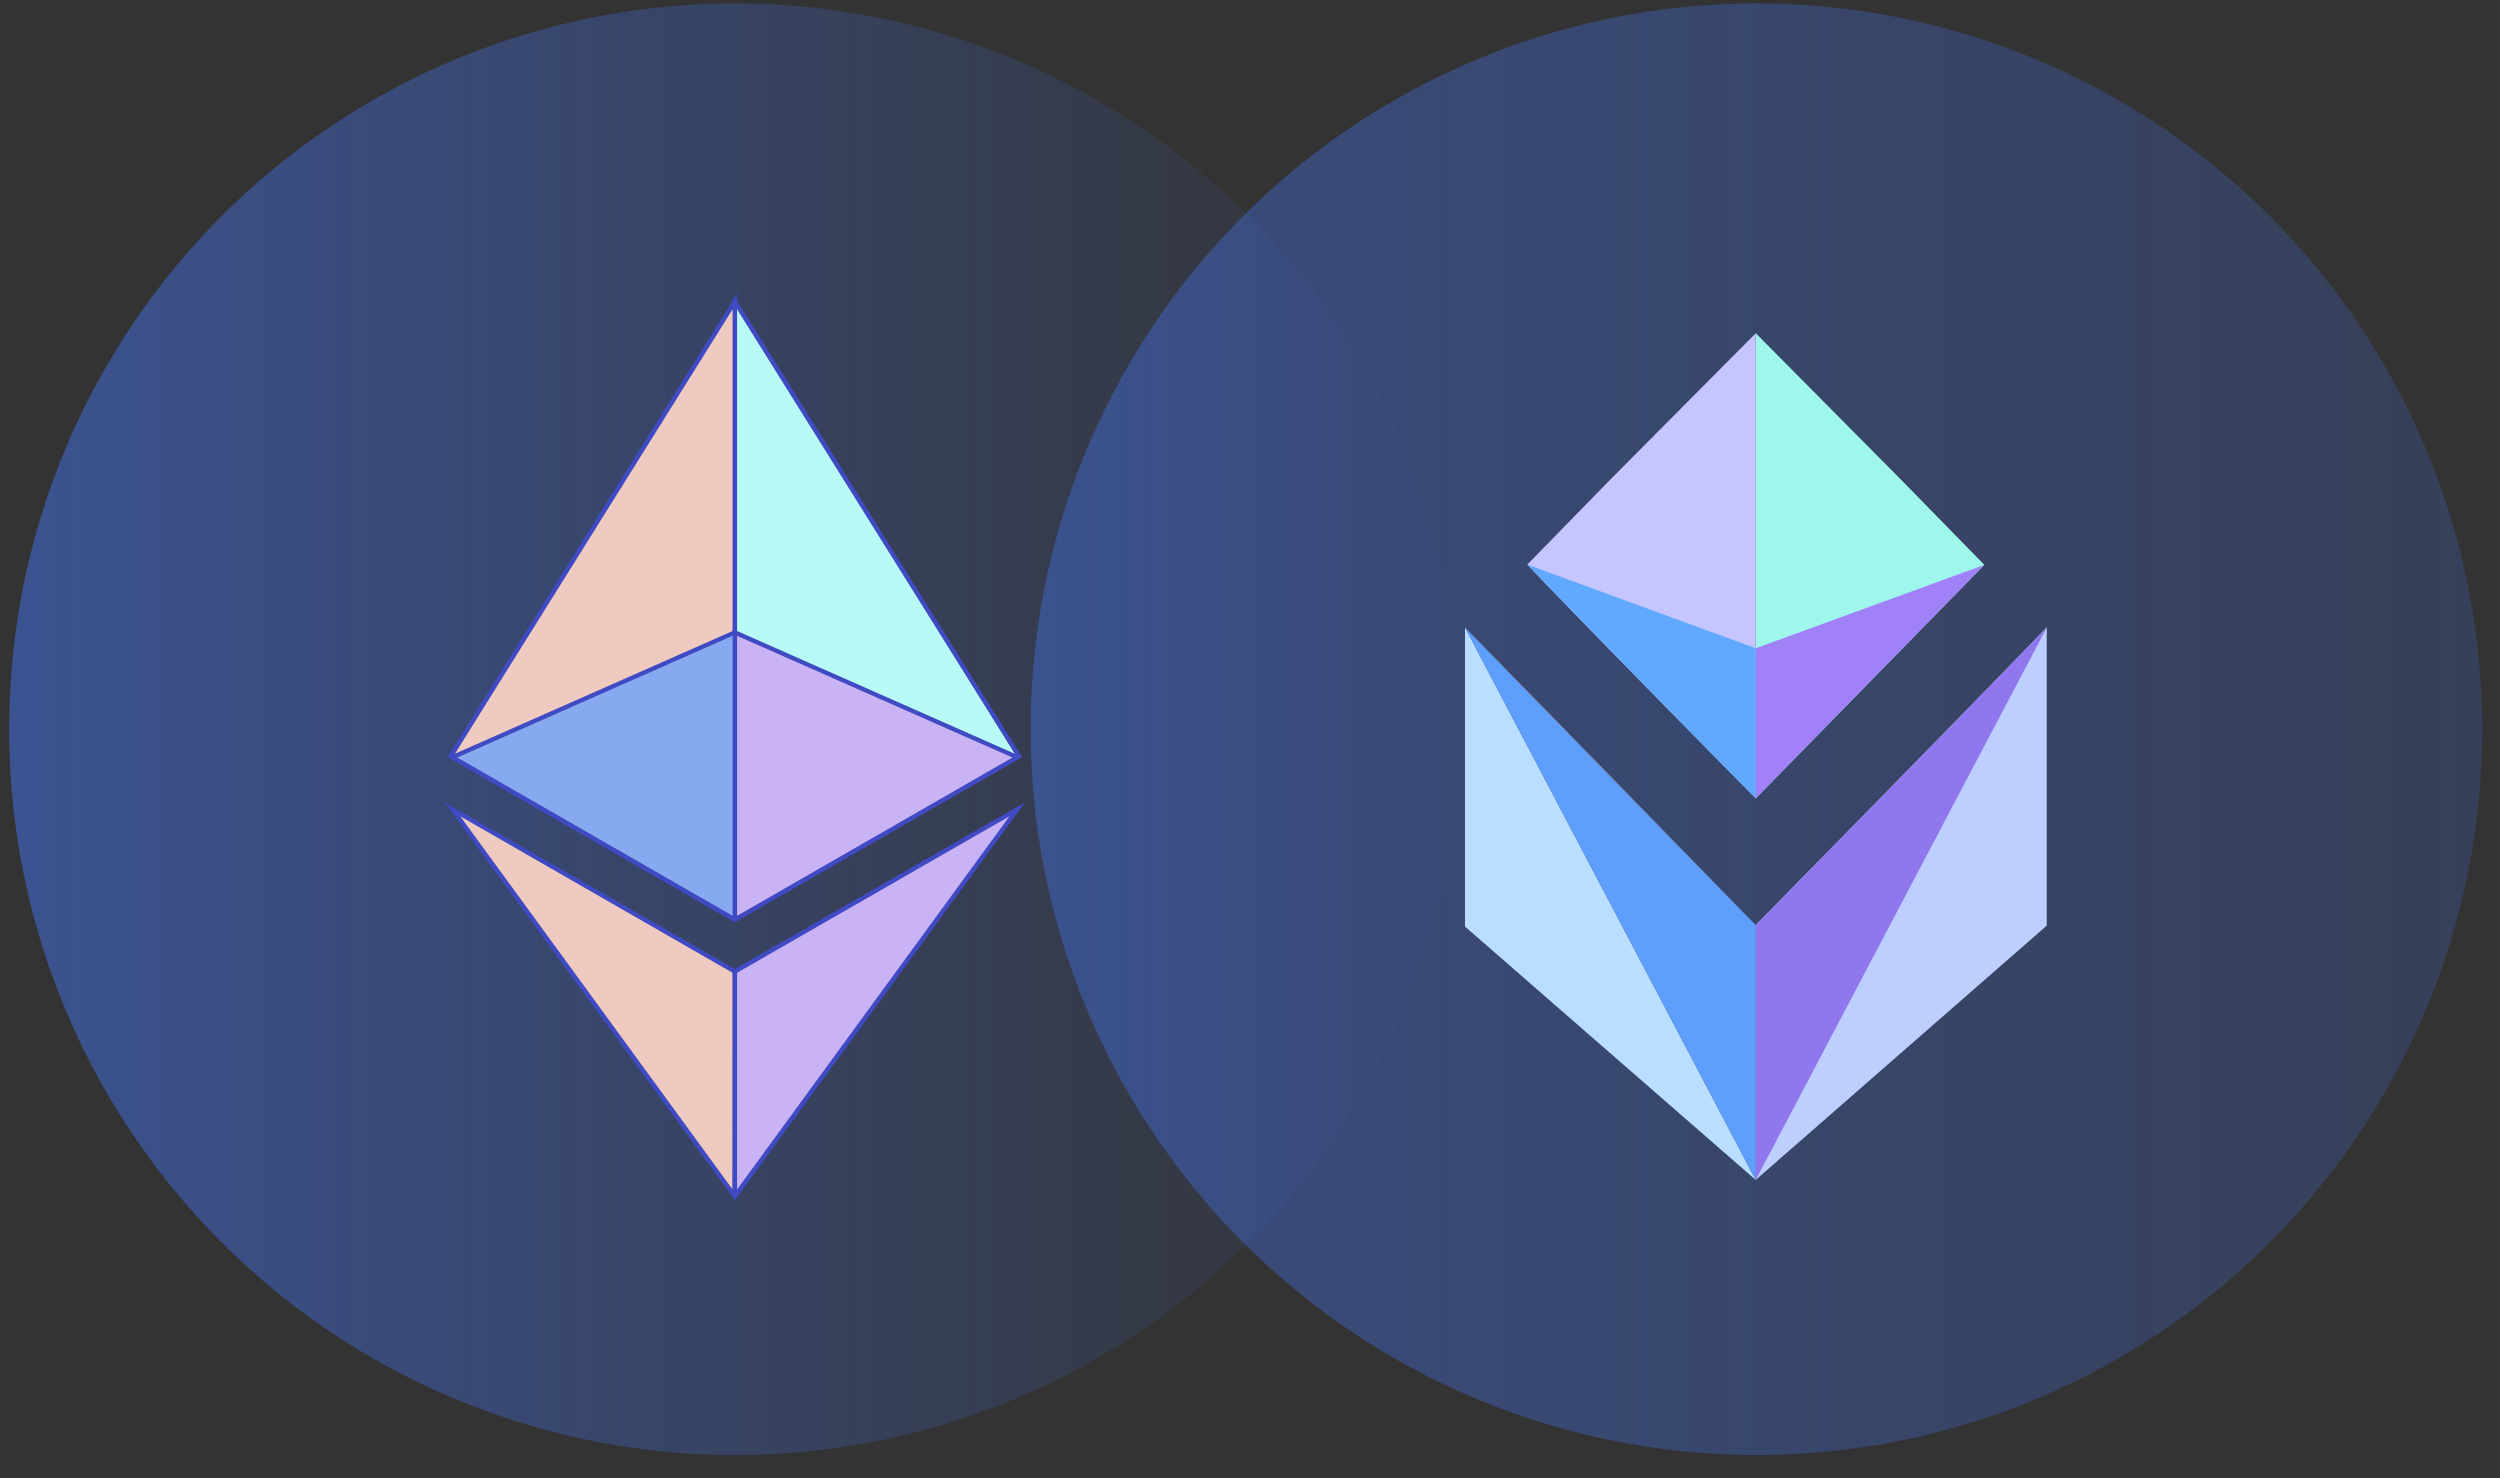 <svg
  width="93"
  height="55"
  viewBox="0 0 93 55"
  fill="none"
  xmlns="http://www.w3.org/2000/svg"
>
  <rect x="0" y="0" width="93" height="55" fill="#333333" stroke="none"/>
  <circle
    cx="27.339"
    cy="27.128"
    r="27"
    fill="url(#paint0_linear_4242_80702)"
  />
  <path
    d="M27.337 11.217L27.107 11.976V33.985L27.337 34.209L37.84 28.169L27.337 11.217Z"
    fill="#B8FBF6"
  />
  <path
    d="M27.337 34.302L27.024 34.019L27.028 11.954L27.31 11.02L38.02 28.161L37.883 28.239L27.337 34.302ZM27.19 33.953L27.35 34.107L37.792 28.104L27.362 11.415L27.188 11.987V33.952L27.19 33.953Z"
    fill="#3F4AC3"
  />
  <path
    d="M27.336 11.218L16.831 28.169L27.336 34.209V23.526V11.218Z"
    fill="#EECAC0"
  />
  <path
    d="M27.419 34.254L27.295 34.278L16.651 28.159L27.419 10.928V34.254ZM16.88 28.104L27.252 34.067V11.507L16.88 28.104Z"
    fill="#3F4AC3"
  />
  <path
    d="M27.337 44.504V36.142L16.832 30.105L27.337 44.504Z"
    fill="#EECAC0"
  />
  <path
    d="M27.419 44.528L27.337 44.642L16.539 29.845L27.419 36.095V44.528ZM17.123 30.367L27.254 44.251V36.189L17.123 30.367Z"
    fill="#3F4AC3"
  />
  <path
    d="M27.337 44.504V36.142L37.842 30.105L27.337 44.504Z"
    fill="#C9B3F4"
  />
  <path
    d="M27.254 36.095L38.134 29.845L27.337 44.642L27.249 44.523L27.254 36.095ZM27.419 36.187V44.249L37.551 30.366L27.419 36.187Z"
    fill="#3F4AC3"
  />
  <path
    d="M27.337 34.209L37.84 28.169L27.337 23.526V34.209Z"
    fill="#C9B3F4"
  />
  <path
    d="M27.254 34.253V23.401L38.02 28.16L27.337 34.301L27.254 34.251V34.253ZM27.419 23.652V34.069L37.663 28.18L27.419 23.652Z"
    fill="#3F4AC3"
  />
  <path
    d="M16.832 28.169L27.337 34.209V23.526L16.832 28.169Z"
    fill="#87A9F0"
  />
  <path
    d="M27.419 34.254L27.337 34.303L27.294 34.278L16.651 28.16L27.418 23.401V34.254H27.419ZM17.01 28.179L27.254 34.068V23.65L17.01 28.179Z"
    fill="#3F4AC3"
  />
  <circle
    cx="65.339"
    cy="27.128"
    r="27"
    fill="url(#paint1_linear_4242_80702)"
  />
  <path
    d="M65.314 29.698L73.817 21.012L70.727 17.853L65.314 12.396V29.698Z"
    fill="#9FF7EC"
  />
  <path d="M65.314 43.895L54.498 34.469V23.342" fill="#BADEFF" />
  <path
    d="M65.314 34.416C65.314 34.416 57.547 26.512 54.498 23.342L65.314 34.416Z"
    fill="#CFE6FF"
  />
  <path
    d="M76.139 23.343V34.433L65.313 43.891V34.412C65.313 34.412 73.09 26.508 76.139 23.338"
    fill="#BCCFFF"
  />
  <path
    d="M65.314 29.698C65.314 29.698 59.358 23.677 56.816 21.002L59.89 17.853L65.314 12.396V29.698Z"
    fill="#C5C5FF"
  />
  <path
    d="M65.314 43.895V34.416C65.314 34.416 73.091 26.512 76.14 23.342L65.314 43.889V43.895Z"
    fill="#9077ED"
  />
  <path
    d="M54.498 23.342C57.542 26.512 65.314 34.416 65.314 34.416V43.895L54.498 23.342Z"
    fill="#5E9EFC"
  />
  <path
    d="M73.816 21.014L65.313 29.7V24.115L73.816 21.014Z"
    fill="#A181F7"
  />
  <path
    d="M56.816 21.003C59.363 23.678 65.314 29.7 65.314 29.7V24.115L56.816 21.003Z"
    fill="#61A9FF"
  />
  <defs>
    <linearGradient
      id="paint0_linear_4242_80702"
      x1="0.339"
      y1="27.128"
      x2="54.339"
      y2="27.128"
      gradientUnits="userSpaceOnUse"
    >
      <stop stop-color="#4473F0" stop-opacity="0.5" />
      <stop offset="1" stop-color="#4473F0" stop-opacity="0" />
    </linearGradient>
    <linearGradient
      id="paint1_linear_4242_80702"
      x1="38.339"
      y1="27.128"
      x2="92.339"
      y2="27.128"
      gradientUnits="userSpaceOnUse"
    >
      <stop stop-color="#4473F0" stop-opacity="0.4" />
      <stop offset="1" stop-color="#4473F0" stop-opacity="0.2" />
    </linearGradient>
  </defs>
</svg>
